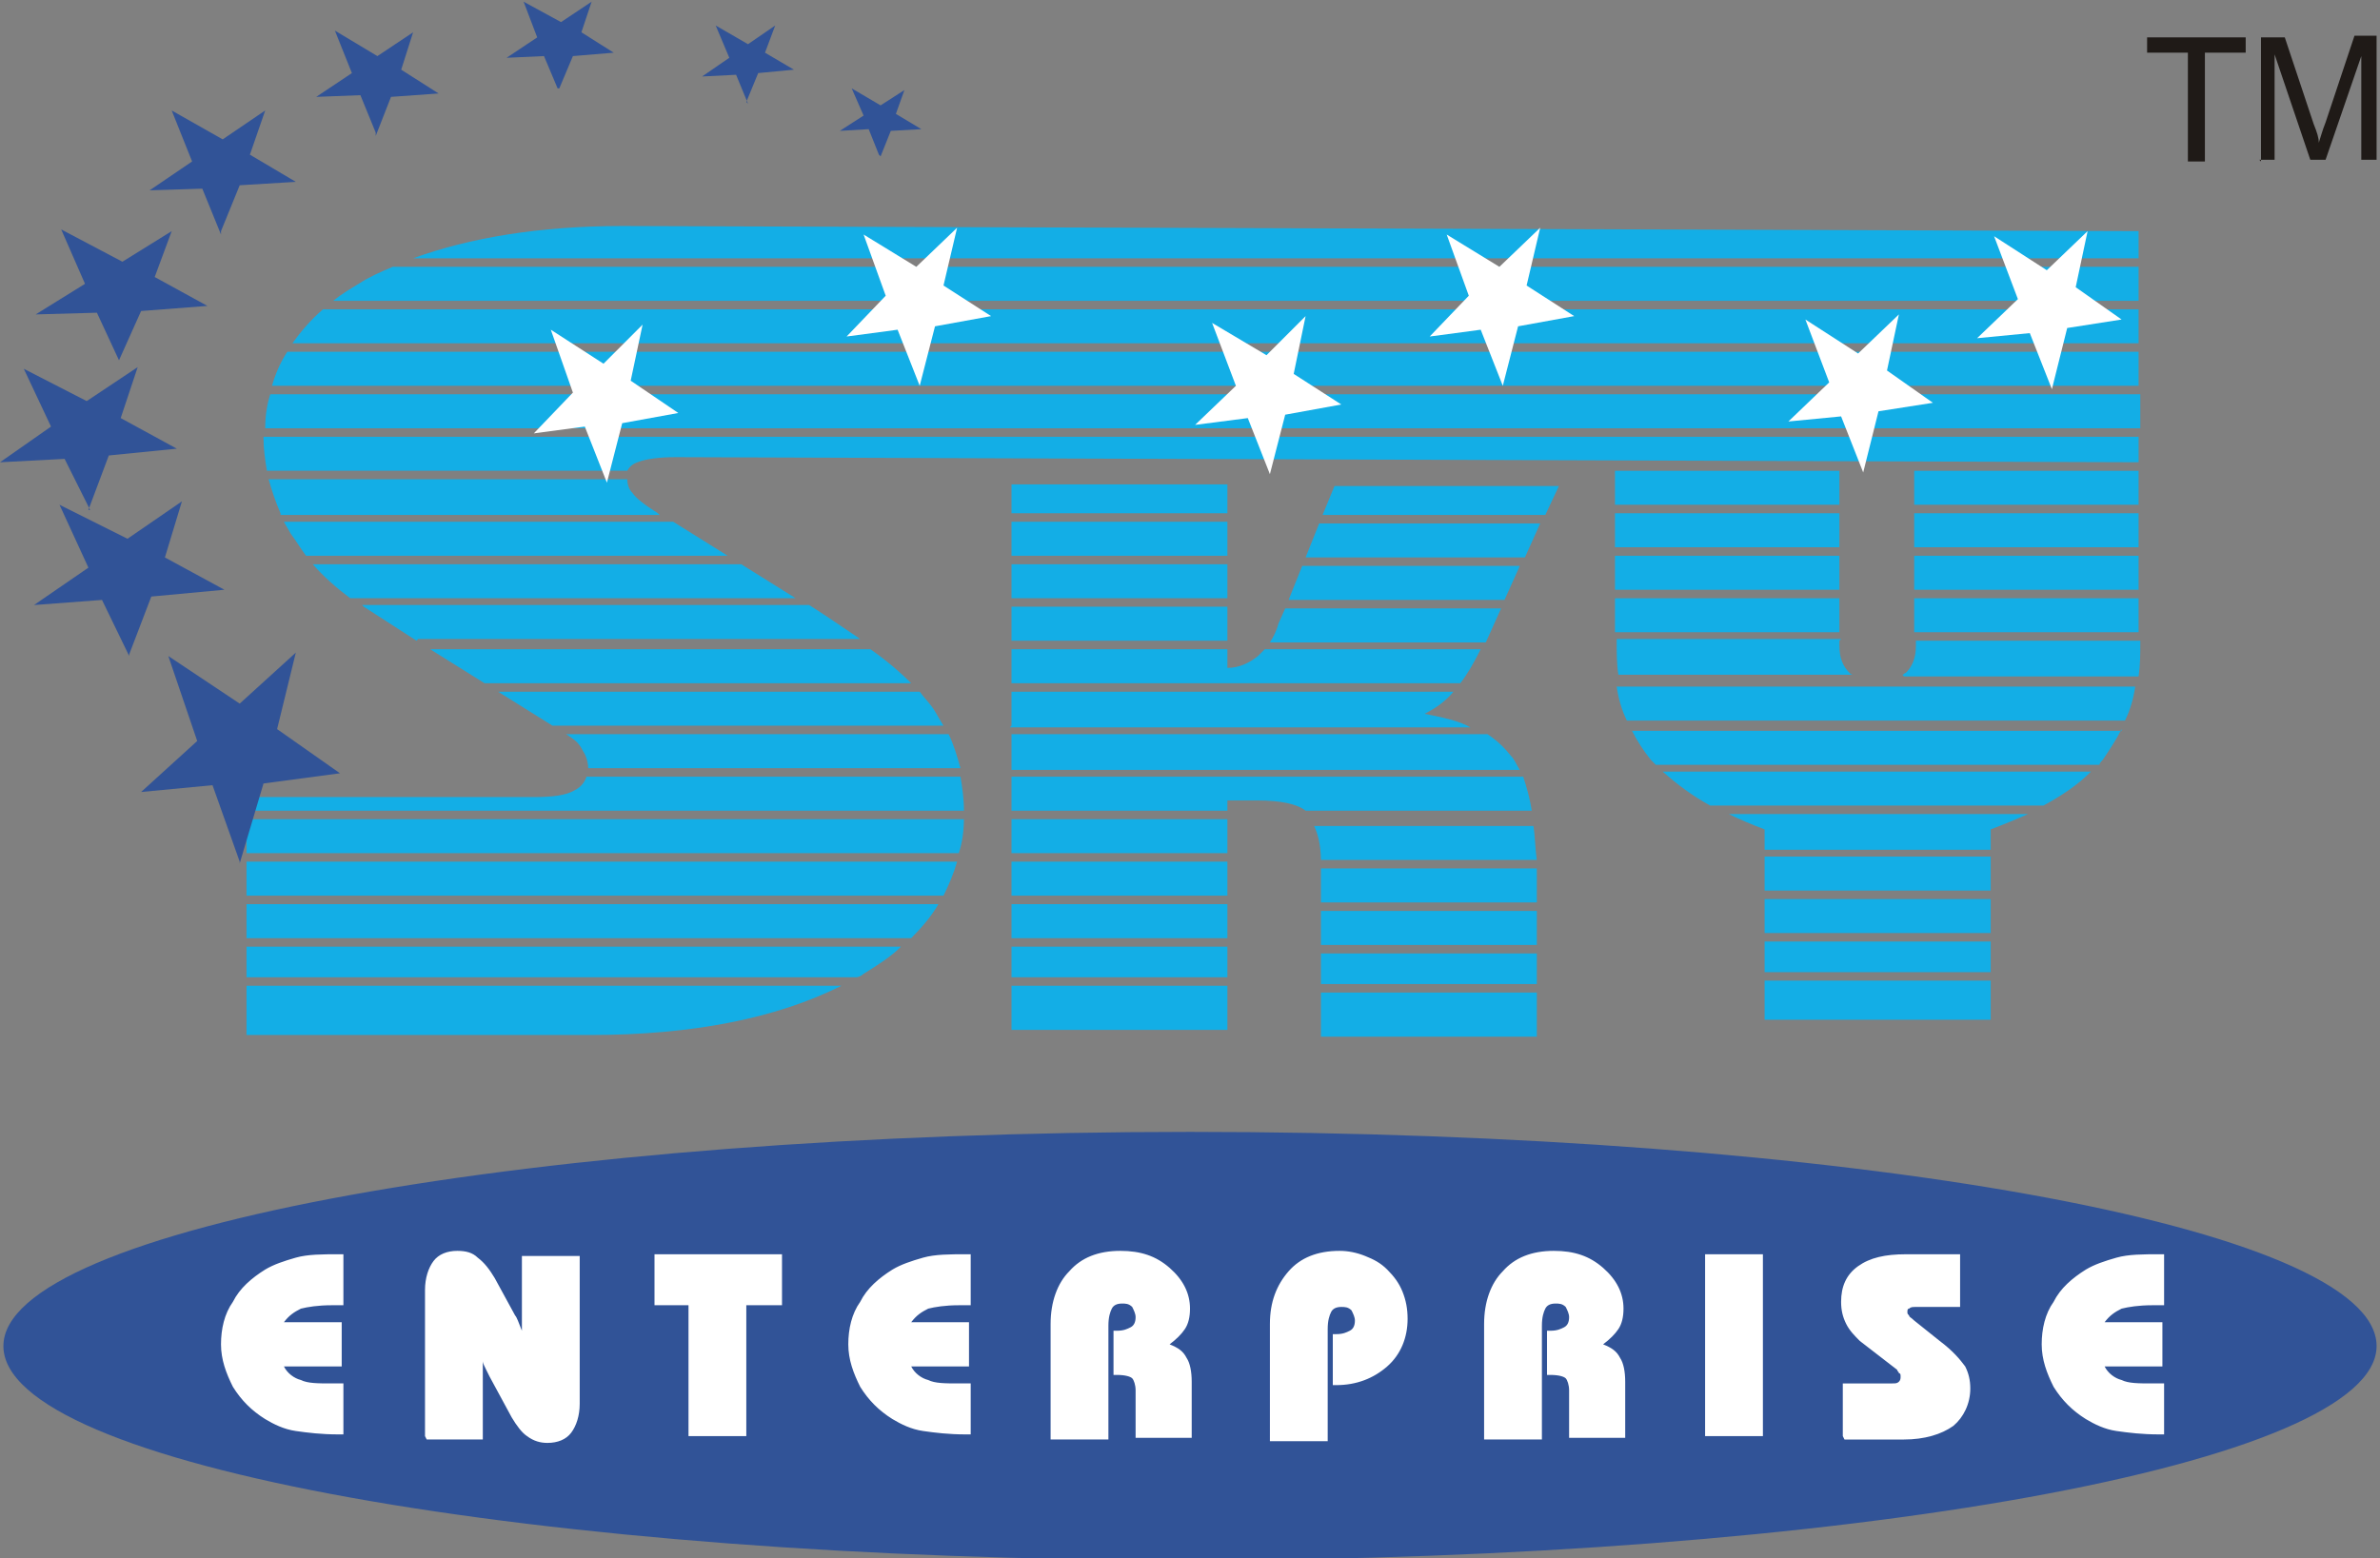 <?xml version="1.0" encoding="UTF-8"?>
<!DOCTYPE svg PUBLIC "-//W3C//DTD SVG 1.1//EN" "http://www.w3.org/Graphics/SVG/1.1/DTD/svg11.dtd">
<!-- Creator: CorelDRAW -->
<svg xmlns="http://www.w3.org/2000/svg" xml:space="preserve" width="2.371in" height="1.553in" style="shape-rendering:geometricPrecision; text-rendering:geometricPrecision; image-rendering:optimizeQuality; fill-rule:evenodd; clip-rule:evenodd"
viewBox="0 0 1.4 0.917"
 xmlns:xlink="http://www.w3.org/1999/xlink">
 <rect x="0" y="0" width="1.4" height="0.917" fill="#808080" stroke="none"/>
 <defs>
  <style type="text/css">
   <![CDATA[
    .fil0 {fill:#315397}
    .fil4 {fill:#1F1A17;fill-rule:nonzero}
    .fil2 {fill:#13AEE6;fill-rule:nonzero}
    .fil3 {fill:#315397;fill-rule:nonzero}
    .fil1 {fill:white;fill-rule:nonzero}
   ]]>
  </style>
 </defs>
 <g id="Layer_x0020_1">
  <g id="_108748608">
   <path id="_105566992" class="fil0" d="M0.7 0.666c0.385,0 0.698,0.056 0.698,0.126 0,0.069 -0.312,0.126 -0.698,0.126 -0.385,0 -0.698,-0.056 -0.698,-0.126 0,-0.069 0.312,-0.126 0.698,-0.126z"/>
   <path id="_105567088" class="fil1" d="M0.202 0.768l-0.007 0c-0.008,0 -0.014,0.001 -0.018,0.002 -0.004,0.002 -0.007,0.004 -0.01,0.008l0.034 0 0 0.026 -0.034 0c0.002,0.004 0.006,0.007 0.01,0.008 0.004,0.002 0.01,0.002 0.018,0.002l0.007 0 0 0.03 -0.003 0c-0.01,0 -0.018,-0.001 -0.025,-0.002 -0.007,-0.001 -0.013,-0.004 -0.018,-0.007 -0.008,-0.005 -0.014,-0.011 -0.019,-0.019 -0.004,-0.008 -0.007,-0.016 -0.007,-0.025 0,-0.009 0.002,-0.018 0.007,-0.025 0.004,-0.008 0.011,-0.014 0.019,-0.019 0.005,-0.003 0.011,-0.005 0.018,-0.007 0.007,-0.002 0.016,-0.002 0.025,-0.002l0.003 0 0 0.03zm0.048 0.077l0 -0.086c0,-0.007 0.002,-0.013 0.005,-0.017 0.003,-0.004 0.008,-0.006 0.014,-0.006 0.005,0 0.009,0.001 0.012,0.004 0.004,0.003 0.007,0.007 0.01,0.012l0.012 0.022c0.001,0.001 0.002,0.004 0.004,0.009 0,0 0,0 0,0.001l0 -0.045 0.034 0 0 0.087c0,0.007 -0.002,0.013 -0.005,0.017 -0.003,0.004 -0.008,0.006 -0.014,0.006 -0.004,0 -0.008,-0.001 -0.012,-0.004 -0.003,-0.002 -0.006,-0.006 -0.009,-0.011l-0.013 -0.024c-0,-0 -0.001,-0.002 -0.002,-0.004 -0.001,-0.002 -0.002,-0.004 -0.002,-0.005l0 0.046 -0.033 0zm0.189 -0.077l0 0.077 -0.034 0 0 -0.077 -0.02 0 0 -0.03 0.075 0 0 0.03 -0.02 0zm0.132 -0l-0.007 0c-0.008,0 -0.014,0.001 -0.018,0.002 -0.004,0.002 -0.007,0.004 -0.01,0.008l0.034 0 0 0.026 -0.034 0c0.002,0.004 0.006,0.007 0.01,0.008 0.004,0.002 0.01,0.002 0.018,0.002l0.007 0 0 0.03 -0.003 0c-0.01,0 -0.018,-0.001 -0.025,-0.002 -0.007,-0.001 -0.013,-0.004 -0.018,-0.007 -0.008,-0.005 -0.014,-0.011 -0.019,-0.019 -0.004,-0.008 -0.007,-0.016 -0.007,-0.025 0,-0.009 0.002,-0.018 0.007,-0.025 0.004,-0.008 0.011,-0.014 0.019,-0.019 0.005,-0.003 0.011,-0.005 0.018,-0.007 0.007,-0.002 0.016,-0.002 0.025,-0.002l0.003 0 0 0.03zm0.047 0.077l0 -0.066c0,-0.013 0.004,-0.024 0.011,-0.031 0.007,-0.008 0.017,-0.012 0.03,-0.012 0.012,0 0.021,0.003 0.029,0.01 0.008,0.007 0.012,0.015 0.012,0.024 0,0.005 -0.001,0.009 -0.003,0.012 -0.002,0.003 -0.005,0.006 -0.009,0.009 0.005,0.002 0.008,0.004 0.01,0.008 0.002,0.003 0.003,0.008 0.003,0.014l0 0.033 -0.033 0 0 -0.028c0,-0.003 -0.001,-0.006 -0.002,-0.007 -0.001,-0.001 -0.004,-0.002 -0.009,-0.002l-0.002 0 0 -0.026 0.002 0c0.004,0 0.006,-0.001 0.008,-0.002 0.002,-0.001 0.003,-0.003 0.003,-0.006 0,-0.002 -0.001,-0.004 -0.002,-0.006 -0.002,-0.002 -0.004,-0.002 -0.006,-0.002 -0.003,0 -0.005,0.001 -0.006,0.003 -0.001,0.002 -0.002,0.005 -0.002,0.01l0 0.067 -0.034 0zm0.129 0l0 -0.066c0,-0.013 0.004,-0.023 0.011,-0.031 0.007,-0.008 0.017,-0.012 0.03,-0.012 0.005,0 0.01,0.001 0.015,0.003 0.005,0.002 0.009,0.004 0.013,0.008 0.004,0.004 0.007,0.008 0.009,0.013 0.002,0.005 0.003,0.01 0.003,0.016 0,0.011 -0.004,0.021 -0.012,0.028 -0.008,0.007 -0.018,0.011 -0.03,0.011l-0.002 0 0 -0.03 0.002 0c0.004,0 0.006,-0.001 0.008,-0.002 0.002,-0.001 0.003,-0.003 0.003,-0.006 0,-0.002 -0.001,-0.004 -0.002,-0.006 -0.002,-0.002 -0.004,-0.002 -0.006,-0.002 -0.003,0 -0.005,0.001 -0.006,0.003 -0.001,0.002 -0.002,0.005 -0.002,0.01l0 0.066 -0.034 0zm0.126 -0l0 -0.066c0,-0.013 0.004,-0.024 0.011,-0.031 0.007,-0.008 0.017,-0.012 0.03,-0.012 0.012,0 0.021,0.003 0.029,0.01 0.008,0.007 0.012,0.015 0.012,0.024 0,0.005 -0.001,0.009 -0.003,0.012 -0.002,0.003 -0.005,0.006 -0.009,0.009 0.005,0.002 0.008,0.004 0.01,0.008 0.002,0.003 0.003,0.008 0.003,0.014l0 0.033 -0.033 0 0 -0.028c0,-0.003 -0.001,-0.006 -0.002,-0.007 -0.001,-0.001 -0.004,-0.002 -0.009,-0.002l-0.002 0 0 -0.026 0.002 0c0.004,0 0.006,-0.001 0.008,-0.002 0.002,-0.001 0.003,-0.003 0.003,-0.006 0,-0.002 -0.001,-0.004 -0.002,-0.006 -0.002,-0.002 -0.004,-0.002 -0.006,-0.002 -0.003,0 -0.005,0.001 -0.006,0.003 -0.001,0.002 -0.002,0.005 -0.002,0.01l0 0.067 -0.034 0zm0.13 0l0 -0.107 0.034 0 0 0.107 -0.034 0zm0.081 0l0 -0.031 0.029 0c0.002,0 0.003,-0 0.004,-0.001 0.001,-0.001 0.001,-0.002 0.001,-0.003 0,-0.001 -0,-0.002 -0.001,-0.002 -0,-0.001 -0.001,-0.001 -0.001,-0.002l-0.022 -0.017c-0.003,-0.003 -0.006,-0.006 -0.008,-0.01 -0.002,-0.004 -0.003,-0.008 -0.003,-0.013 0,-0.009 0.003,-0.016 0.01,-0.021 0.007,-0.005 0.016,-0.007 0.028,-0.007l0.032 0 0 0.031 -0.026 0c-0.002,0 -0.003,0 -0.004,0.001 -0.001,0 -0.001,0.001 -0.001,0.002 0,0.001 0,0.001 0.001,0.002 0,0.001 0.001,0.001 0.003,0.003l0.015 0.012c0.008,0.006 0.012,0.011 0.015,0.015 0.002,0.004 0.003,0.008 0.003,0.013 0,0.009 -0.004,0.017 -0.01,0.022 -0.007,0.005 -0.017,0.008 -0.029,0.008l-0.035 0zm0.189 -0.077l-0.007 0c-0.008,0 -0.014,0.001 -0.018,0.002 -0.004,0.002 -0.007,0.004 -0.01,0.008l0.034 0 0 0.026 -0.034 0c0.002,0.004 0.006,0.007 0.01,0.008 0.004,0.002 0.01,0.002 0.018,0.002l0.007 0 0 0.03 -0.003 0c-0.01,0 -0.018,-0.001 -0.025,-0.002 -0.007,-0.001 -0.013,-0.004 -0.018,-0.007 -0.008,-0.005 -0.014,-0.011 -0.019,-0.019 -0.004,-0.008 -0.007,-0.016 -0.007,-0.025 0,-0.009 0.002,-0.018 0.007,-0.025 0.004,-0.008 0.011,-0.014 0.019,-0.019 0.005,-0.003 0.011,-0.005 0.018,-0.007 0.007,-0.002 0.016,-0.002 0.025,-0.002l0.003 0 0 0.03z"/>
  </g>
  <g id="_108748872">
   <path id="_105851840" class="fil2" d="M0.145 0.609l0 -0.029 0.35 0c-0.038,0.019 -0.087,0.029 -0.148,0.029l-0.202 0zm0 -0.034l0 -0.018 0.385 0c-0.006,0.006 -0.014,0.011 -0.022,0.016 -0.001,0.001 -0.003,0.002 -0.004,0.002l-0.36 0zm0 -0.023l0 -0.02 0.407 0c-0.004,0.007 -0.01,0.014 -0.016,0.02l-0.39 0zm0 -0.025l0 -0.02 0.418 0c-0.002,0.007 -0.005,0.014 -0.008,0.02l-0.409 0zm0 -0.025l0 -0.02 0.422 0c-0,0.007 -0.001,0.014 -0.003,0.02l-0.419 0zm0 -0.025l0 -0.008 0.169 0c0.011,0 0.019,-0.001 0.024,-0.004 0.004,-0.002 0.006,-0.005 0.007,-0.008l0.22 0c0.001,0.006 0.002,0.013 0.002,0.019l-9.29738e-006 0.001 -0.422 0zm0.201 -0.025c-2.55678e-005,-0.003 -0.001,-0.007 -0.003,-0.01 -0.002,-0.004 -0.004,-0.006 -0.007,-0.008l-0.003 -0.002 0.225 0c0.003,0.006 0.005,0.013 0.007,0.02l-0.219 0zm-0.021 -0.025l-0.032 -0.02 0.248 0c0.003,0.004 0.006,0.007 0.008,0.01 0.002,0.003 0.004,0.007 0.006,0.01l-0.231 0zm-0.04 -0.025l-0.032 -0.02 0.259 0c0.01,0.007 0.018,0.014 0.024,0.02l-0.251 0zm-0.04 -0.025l-0.031 -0.02 -0.001 -0.001 0.263 0c0.011,0.007 0.021,0.014 0.03,0.02l-0.26 0zm-0.039 -0.025c-0.008,-0.006 -0.016,-0.013 -0.022,-0.02l0.252 0 0.032 0.02 -0.262 0zm-0.026 -0.025c-0.003,-0.004 -0.006,-0.009 -0.009,-0.013 -0.001,-0.002 -0.003,-0.005 -0.004,-0.007l0.229 0 0.032 0.02 -0.248 0zm-0.015 -0.025c-0.003,-0.007 -0.005,-0.013 -0.007,-0.02l0.211 0c0,0.003 0.001,0.006 0.003,0.008 0.002,0.003 0.007,0.007 0.015,0.012l0.001 0.001 -0.223 0zm-0.008 -0.025c-0.001,-0.006 -0.002,-0.013 -0.002,-0.019l6.97303e-006 -0.001 1.103 0 0 0.015 -0.86 -0.003c-0.01,-3.25408e-005 -0.018,0.001 -0.023,0.003 -0.003,0.001 -0.005,0.003 -0.006,0.005l-0.213 0 2.32434e-006 0zm-0.001 -0.025c0,-0.007 0.001,-0.014 0.003,-0.02l1.1 0 0 0.02 -1.103 0 4.64869e-006 0zm0.004 -0.025c0.002,-0.007 0.005,-0.014 0.009,-0.02l1.089 0 0 0.02 -1.098 0 -2.32434e-006 0zm0.012 -0.025c0.005,-0.007 0.011,-0.014 0.018,-0.02l1.068 0 0 0.02 -1.086 0 -2.32434e-006 0zm0.024 -0.025c0.005,-0.004 0.01,-0.007 0.015,-0.01 0.006,-0.004 0.013,-0.007 0.02,-0.01l1.027 0 0 0.02 -1.062 0 -2.32434e-006 0zm0.047 -0.025c0.033,-0.012 0.074,-0.019 0.123,-0.019l0.892 0.003 0 0.016 -1.015 0 2.32434e-006 0z"/>
   <path id="_105983296" class="fil2" d="M0.595 0.606l0 -0.026 0.127 0 0 0.026 -0.127 0zm0 -0.031l0 -0.018 0.127 0 0 0.018 -0.127 0zm0 -0.023l0 -0.02 0.127 0 0 0.02 -0.127 0zm0 -0.025l0 -0.02 0.127 0 0 0.02 -0.127 0zm0 -0.025l0 -0.02 0.127 0 0 0.02 -0.127 0zm0 -0.025l0 -0.02 0.301 0c0.002,0.006 0.004,0.013 0.005,0.02l-0.133 0c-0.005,-0.004 -0.015,-0.006 -0.028,-0.006l-0.018 0 0 0.006 -0.127 0zm0 -0.025l0 -0.02 0.28 0c0.006,0.004 0.01,0.008 0.014,0.013 0.002,0.002 0.003,0.005 0.005,0.008l-0.299 0zm0 -0.025l0 -0.02 0.26 0c-0.005,0.006 -0.011,0.01 -0.017,0.013 0.01,0.002 0.02,0.004 0.027,0.008l-0.271 0zm0 -0.025l0 -0.02 0.127 0 0 0.011c0.007,-0 0.013,-0.003 0.018,-0.007 0.001,-0.001 0.003,-0.003 0.004,-0.004l0.127 0c-0.004,0.008 -0.008,0.015 -0.012,0.02l-0.264 0zm0 -0.025l0 -0.02 0.127 0 0 0.02 -0.127 0zm0 -0.025l0 -0.02 0.127 0 0 0.02 -0.127 0zm0 -0.025l0 -0.02 0.127 0 0 0.02 -0.127 0zm0 -0.025l0 -0.017 0.127 0 0 0.017 -0.127 0zm0.152 0.076c0.002,-0.003 0.004,-0.007 0.005,-0.011l0.004 -0.009 0.127 0 -0.009 0.02 -0.126 0zm0.011 -0.025l0.008 -0.02 0.128 0 -0.009 0.02 -0.127 0zm0.01 -0.025l0.008 -0.02 0.13 0 -0.009 0.02 -0.129 0zm0.01 -0.025l0.007 -0.017 0.132 0 -0.008 0.017 -0.13 0zm0.124 0.183c0.001,0.006 0.001,0.013 0.002,0.02l-0.127 0c-0,-0.009 -0.002,-0.016 -0.004,-0.02l0.13 0zm0.002 0.025c1.16217e-005,0.001 2.32434e-005,0.002 2.32434e-005,0.003l0 0.017 -0.127 0 0 -0.02 0.127 0zm2.32434e-005 0.025l0 0.02 -0.127 0 0 -0.02 0.127 0zm0 0.025l0 0.018 -0.127 0 0 -0.018 0.127 0zm0 0.023l0 0.026 -0.127 0 0 -0.026 0.127 0z"/>
   <path id="_106313824" class="fil2" d="M1.082 0.277l0 0.02 -0.132 0 0 -0.02 0.132 0zm0 0.025l0 0.02 -0.132 0 0 -0.02 0.132 0zm0 0.025l0 0.02 -0.132 0 0 -0.02 0.132 0zm0 0.025l0 0.02 -0.132 0 0 -0.02 0.132 0zm0 0.025l0 0.003c0,0.007 0.002,0.012 0.006,0.016 0,0 0.001,0.001 0.002,0.001l-0.138 0c-0.001,-0.006 -0.001,-0.013 -0.001,-0.02l0 -0.001 0.132 0zm0.037 0.02c0.001,-0 0.001,-0.001 0.002,-0.001 0.004,-0.004 0.006,-0.009 0.006,-0.016l0 -0.003 0.132 0 0 0.001c0,0.007 -0,0.013 -0.001,0.02l-0.138 0zm0.007 -0.025l0 -0.02 0.132 0 0 0.02 -0.132 0zm0 -0.025l0 -0.02 0.132 0 0 0.02 -0.132 0zm0 -0.025l0 -0.02 0.132 0 0 0.02 -0.132 0zm0 -0.025l0 -0.02 0.132 0 0 0.02 -0.132 0zm0.13 0.107c-0.001,0.007 -0.003,0.014 -0.006,0.02l-0.293 0c-0.003,-0.006 -0.005,-0.013 -0.006,-0.02l0.305 0zm-0.008 0.025c-0.003,0.006 -0.007,0.012 -0.011,0.018 -0.001,0.001 -0.002,0.002 -0.002,0.003l-0.261 0c-0.001,-0.001 -0.002,-0.002 -0.003,-0.003 -0.004,-0.005 -0.008,-0.011 -0.011,-0.017l0.288 0zm-0.018 0.025c-0.008,0.008 -0.017,0.014 -0.028,0.02l-0.196 0c-0.011,-0.006 -0.02,-0.013 -0.028,-0.02l0.252 0zm-0.037 0.025c-0.007,0.003 -0.014,0.006 -0.022,0.009l0 0.012 -0.133 0 0 -0.012c-0.008,-0.003 -0.015,-0.006 -0.021,-0.009l0.176 0zm-0.022 0.025l0 0.02 -0.133 0 0 -0.02 0.133 0zm0 0.025l0 0.02 -0.133 0 0 -0.02 0.133 0zm0 0.025l0 0.018 -0.133 0 0 -0.018 0.133 0zm0 0.023l0 0.023 -0.133 0 0 -0.023 0.133 0z"/>
   <path id="_105854608" class="fil3" d="M0.076 0.386l-0.016 -0.033 -0.04 0.003 0.032 -0.022 -0.017 -0.037 0.04 0.02 0.032 -0.022 -0.01 0.033 0.035 0.019 -0.043 0.004 -0.013 0.034zm0.065 0.121l-0.016 -0.045 -0.042 0.004 0.033 -0.03 -0.017 -0.05 0.042 0.028 0.033 -0.03 -0.011 0.045 0.037 0.026 -0.045 0.006 -0.014 0.047zm0.376 -0.416l-0.006 -0.015 -0.017 0.001 0.014 -0.009 -0.007 -0.016 0.017 0.01 0.014 -0.009 -0.005 0.014 0.015 0.009 -0.018 0.001 -0.006 0.015zm-0.077 -0.03l-0.007 -0.017 -0.02 0.001 0.016 -0.011 -0.008 -0.019 0.019 0.011 0.016 -0.011 -0.006 0.016 0.017 0.01 -0.021 0.002 -0.007 0.017zm-0.112 -0.009l-0.008 -0.019 -0.022 0.001 0.018 -0.012 -0.008 -0.021 0.022 0.012 0.018 -0.012 -0.006 0.018 0.019 0.012 -0.024 0.002 -0.008 0.019zm-0.107 0.026l-0.009 -0.022 -0.026 0.001 0.021 -0.014 -0.01 -0.025 0.025 0.015 0.021 -0.014 -0.007 0.022 0.022 0.014 -0.028 0.002 -0.009 0.023zm-0.091 0.06l-0.011 -0.027 -0.031 0.001 0.025 -0.017 -0.012 -0.03 0.03 0.017 0.025 -0.017 -0.009 0.026 0.027 0.016 -0.033 0.002 -0.011 0.027zm-0.06 0.074l-0.013 -0.028 -0.036 0.001 0.029 -0.018 -0.014 -0.032 0.036 0.019 0.029 -0.018 -0.01 0.027 0.031 0.017 -0.039 0.003 -0.013 0.029zm-0.017 0.088l-0.015 -0.03 -0.038 0.002 0.03 -0.021 -0.016 -0.034 0.037 0.019 0.03 -0.02 -0.01 0.03 0.033 0.018 -0.04 0.004 -0.012 0.032z"/>
   <polygon id="_105566416" class="fil1" points="0.357,0.284 0.344,0.251 0.314,0.255 0.337,0.231 0.324,0.194 0.355,0.214 0.378,0.191 0.371,0.224 0.399,0.243 0.366,0.249 "/>
   <polygon id="_105566512" class="fil1" points="0.541,0.227 0.528,0.194 0.498,0.198 0.521,0.174 0.508,0.138 0.539,0.157 0.563,0.134 0.555,0.168 0.583,0.186 0.55,0.192 "/>
   <polygon id="_105566608" class="fil1" points="0.747,0.279 0.734,0.246 0.703,0.25 0.727,0.227 0.713,0.19 0.745,0.209 0.768,0.186 0.761,0.22 0.789,0.238 0.756,0.244 "/>
   <polygon id="_105566704" class="fil1" points="0.884,0.227 0.871,0.194 0.841,0.198 0.864,0.174 0.851,0.138 0.882,0.157 0.906,0.134 0.898,0.168 0.926,0.186 0.893,0.192 "/>
   <polygon id="_105566800" class="fil1" points="1.096,0.278 1.083,0.245 1.052,0.248 1.076,0.225 1.062,0.188 1.093,0.208 1.117,0.185 1.11,0.218 1.137,0.237 1.105,0.242 "/>
   <polygon id="_105566896" class="fil1" points="1.207,0.229 1.194,0.196 1.163,0.199 1.187,0.176 1.173,0.139 1.204,0.159 1.228,0.136 1.221,0.169 1.248,0.188 1.216,0.193 "/>
   <path id="_108749040" class="fil4" d="M1.287 0.095l0 -0.064 -0.024 0 0 -0.009 0.058 0 0 0.009 -0.024 0 0 0.064 -0.01 0zm0.043 0l0 -0.073 0.014 0 0.017 0.051c0.002,0.005 0.003,0.008 0.003,0.011 0.001,-0.003 0.002,-0.007 0.004,-0.012l0.017 -0.051 0.013 0 0 0.073 -0.009 0 0 -0.061 -0.021 0.061 -0.009 0 -0.021 -0.062 0 0.062 -0.009 0z"/>
  </g>
 </g>
</svg>
